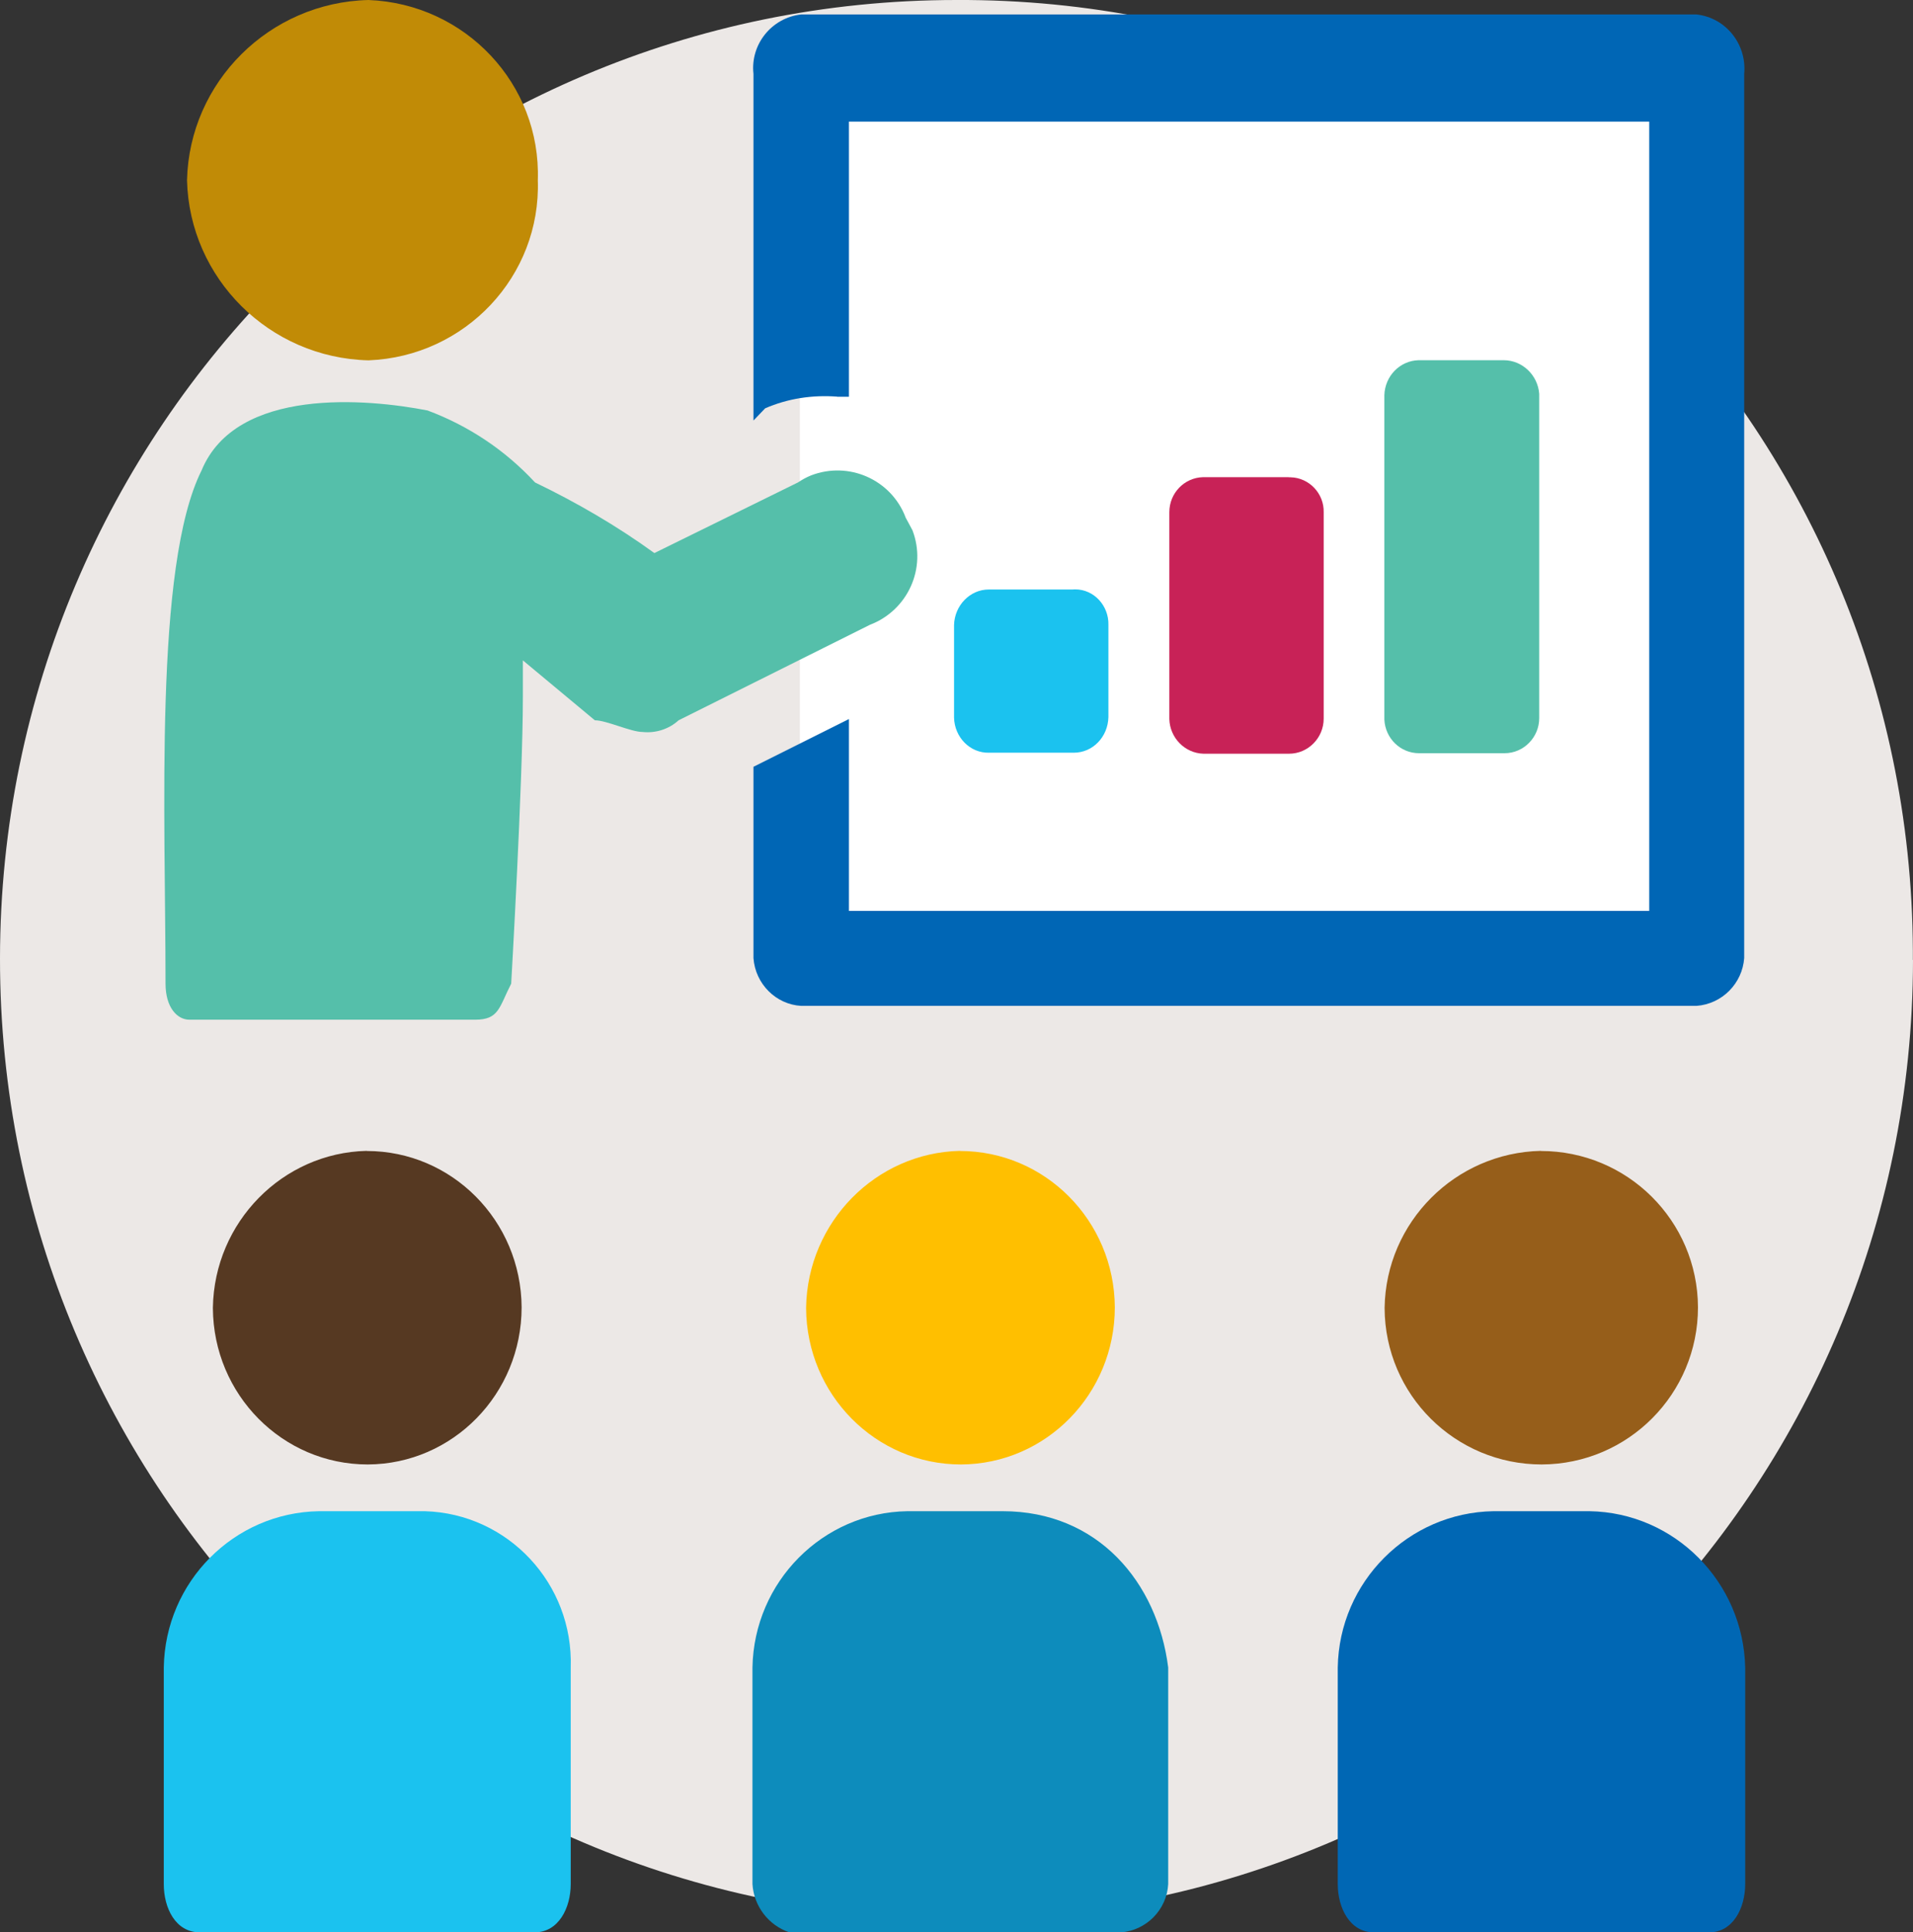<?xml version="1.0" encoding="UTF-8"?> <svg xmlns="http://www.w3.org/2000/svg" id="Layer_2" data-name="Layer 2" viewBox="0 0 152.31 153.8"><rect x="0" y="0" width="152.31" height="153.8" fill="#333333" stroke="none"/><defs><style> .cls-1 { fill: #965e1a; } .cls-1, .cls-2, .cls-3, .cls-4, .cls-5, .cls-6, .cls-7, .cls-8, .cls-9, .cls-10, .cls-11, .cls-12 { fill-rule: evenodd; } .cls-2 { fill: #fff; } .cls-3 { fill: #c82257; } .cls-4 { fill: #c18b06; } .cls-5 { fill: #ece8e6; } .cls-6 { fill: #55bfaa; } .cls-7 { fill: #0066b5; } .cls-8 { fill: #ffbf00; } .cls-9 { fill: #1bc2ef; } .cls-10 { fill: #0067b4; } .cls-11 { fill: #563922; } .cls-12 { fill: #0d8cbc; } </style></defs><g id="Layer_1-2" data-name="Layer 1"><g><path class="cls-5" d="m152.31,76.41c-.04,42.15-34.15,76.3-76.23,76.27C34.04,152.64-.04,118.42,0,76.27.04,34.15,34.11,0,76.15,0c41.86-.19,75.97,33.7,76.15,75.67v.74"></path><path class="cls-11" d="m29.2,91.61c6.78,0,12.29,5.55,12.33,12.44,0,6.89-5.47,12.48-12.25,12.51-6.78,0-12.29-5.55-12.33-12.44v-.04c.11-6.81,5.55-12.33,12.25-12.48"></path><path class="cls-2" d="m63.68,29.64V4.84h71.5v71.5h-69.6l-1.9-13.33V29.64Z"></path><path class="cls-7" d="m66.66,31.58h.93V9.68h63.72v62.82h-63.72v-15.27l-7.6,3.8v15.23c.15,2.05,1.79,3.69,3.8,3.8h71.28c2.05-.15,3.65-1.79,3.8-3.8V5.88c.22-2.35-1.45-4.47-3.8-4.73H63.79c-2.35.26-4.06,2.38-3.8,4.73v27.59l.93-.97c1.79-.78,3.76-1.08,5.73-.93"></path><path class="cls-9" d="m33.03,120.28h-7.63c-6.78.11-12.25,5.62-12.36,12.44v17.24c0,1.9.93,3.84,2.87,3.84h26.66c1.9,0,2.87-1.94,2.87-3.84v-17.24c.22-6.67-4.99-12.25-11.62-12.44h-.78"></path><path class="cls-8" d="m76.43,91.61c6.78,0,12.29,5.55,12.33,12.44,0,6.89-5.47,12.48-12.25,12.51-6.78,0-12.29-5.55-12.33-12.44v-.04c.11-6.81,5.55-12.33,12.25-12.48"></path><path class="cls-12" d="m79.84,120.28h-7.6c-6.74.11-12.21,5.62-12.33,12.44v17.24c.11,1.75,1.27,3.28,2.94,3.84h26.4c2.01-.15,3.65-1.79,3.76-3.84v-17.24c-.86-6.78-5.59-12.44-13.18-12.44"></path><path class="cls-1" d="m122.68,91.61c6.89,0,12.48,5.55,12.51,12.44,0,6.89-5.55,12.48-12.44,12.51-6.89,0-12.48-5.55-12.51-12.44v-.04c.11-6.81,5.62-12.33,12.44-12.48"></path><path class="cls-10" d="m126.54,120.28h-7.63c-6.78.11-12.29,5.62-12.4,12.44v17.24c0,1.9.97,3.84,2.87,3.84h26.7c1.9,0,2.87-1.94,2.87-3.84v-17.24c-.15-6.81-5.62-12.33-12.4-12.44"></path><path class="cls-6" d="m72.09,41.15c-1.15-2.98-4.51-4.47-7.52-3.31-.37.15-.71.34-1.04.56l-11.43,5.62c-2.98-2.16-6.18-4.02-9.5-5.62-2.38-2.57-5.29-4.51-8.56-5.73-4.77-.93-15.23-1.9-17.99,4.77-3.8,7.6-2.87,27.56-2.87,40.85,0,1.9.93,2.87,1.9,2.87h22.75c1.9,0,1.9-.97,2.87-2.87,0,0,.93-16.12.93-22.79v-2.94l5.73,4.77c.93,0,2.87.93,3.8.93,1.04.11,2.09-.22,2.87-.93l15.23-7.6c3.02-1.15,4.54-4.51,3.39-7.52-.19-.34-.37-.71-.56-1.04"></path><path class="cls-4" d="m29.34,0c7.71.3,13.74,6.7,13.48,14.34.26,7.63-5.77,14.04-13.48,14.34-7.89-.19-14.26-6.52-14.45-14.34C15.08,6.52,21.45.19,29.34,0"></path><path class="cls-9" d="m85.46,46.92h-6.74c-1.49,0-2.72,1.27-2.76,2.83v7.37c.04,1.56,1.27,2.83,2.79,2.79h6.74c1.53,0,2.72-1.27,2.76-2.83v-7.34c.04-1.53-1.15-2.83-2.64-2.83h-.15Z"></path><path class="cls-3" d="m102.59,37.98h-6.81c-1.49.04-2.68,1.27-2.68,2.79v16.46c.04,1.49,1.23,2.72,2.72,2.76h6.81c1.53,0,2.76-1.27,2.76-2.79v-16.42c.04-1.49-1.15-2.76-2.64-2.79-.07,0-.11,0-.15,0Z"></path><path class="cls-6" d="m119.72,28.67h-6.78c-1.49.04-2.68,1.27-2.72,2.79v25.81c.07,1.49,1.27,2.68,2.76,2.68h6.81c1.53,0,2.76-1.27,2.76-2.79v-25.81c-.11-1.49-1.34-2.68-2.83-2.68Z"></path></g></g></svg> 
